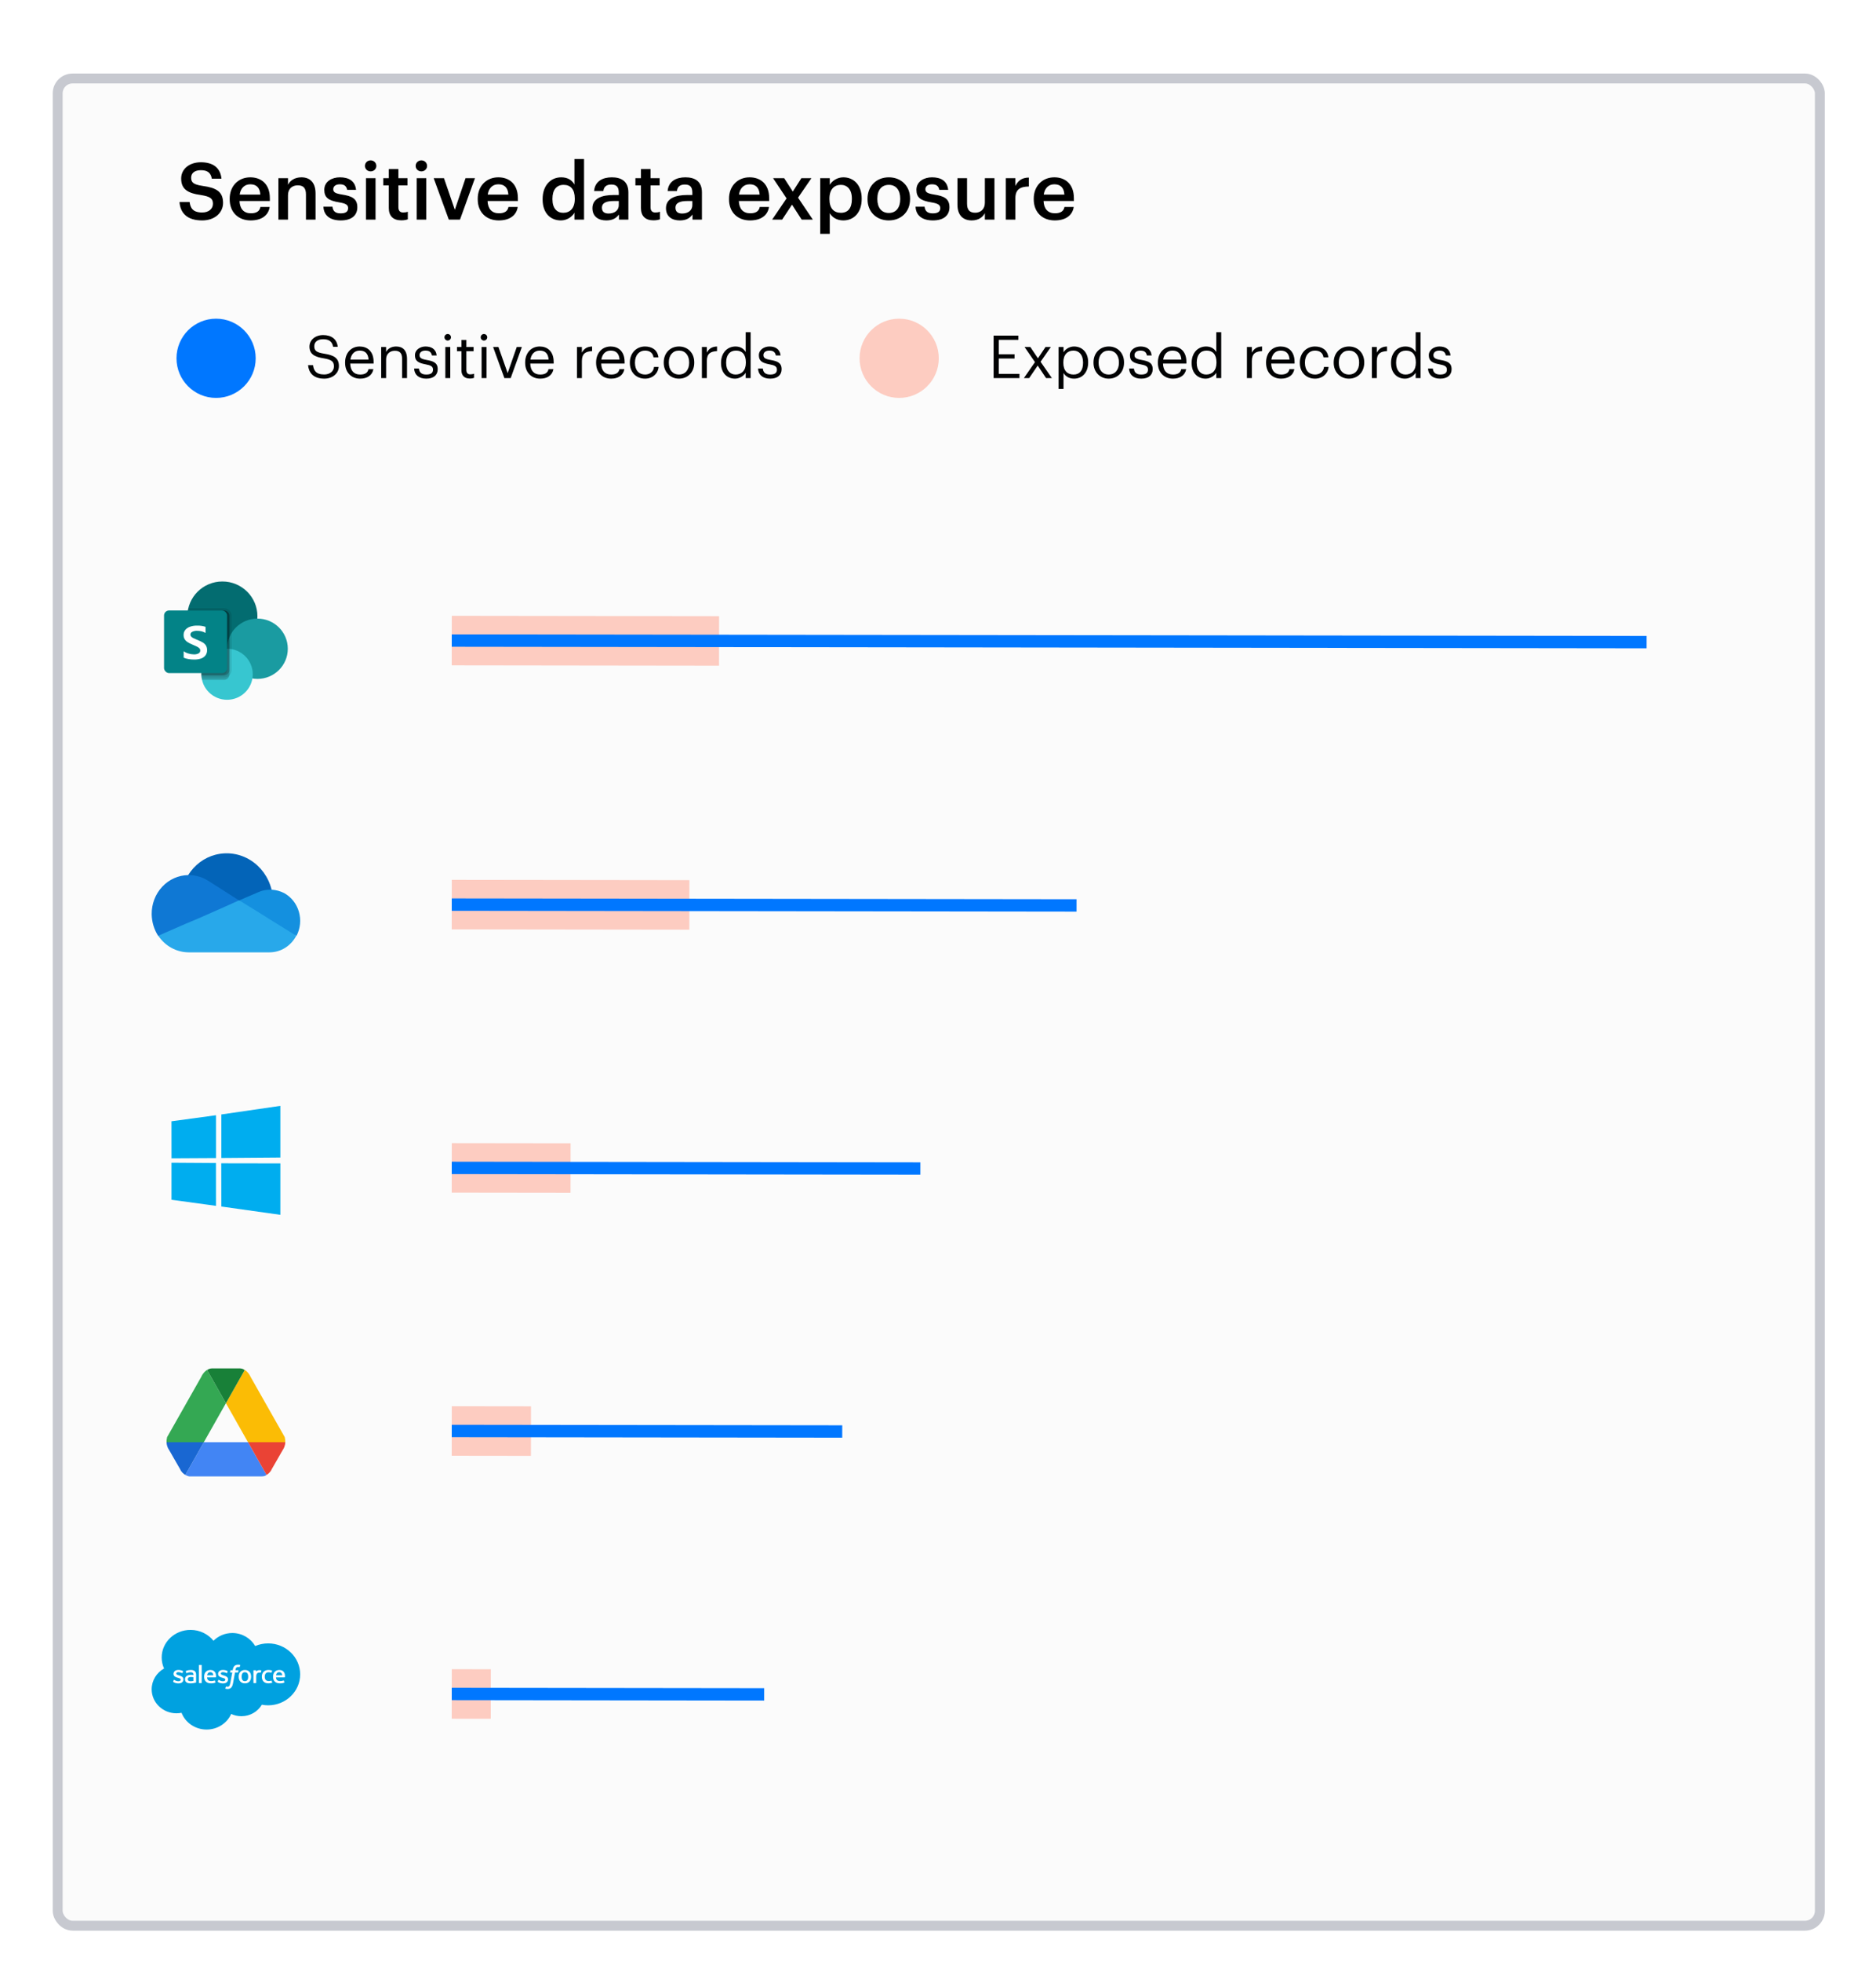<svg width="379" height="396" viewBox="0 0 379 396" fill="none" xmlns="http://www.w3.org/2000/svg">
<g filter="url(#filter0_dd_8480_7248)">
<rect x="10.656" y="6.85" width="358" height="375" rx="4" fill="#FBFBFB"/>
<rect x="11.656" y="7.85" width="356" height="373" rx="3" stroke="#C7C9D0" stroke-width="2"/>
</g>
<circle cx="43.656" cy="72.35" r="8" fill="#0077FF"/>
<path d="M65.508 76.458C63.216 76.458 62.388 75.198 62.232 73.734H63.24C63.372 74.754 63.78 75.618 65.508 75.618C66.612 75.618 67.464 74.97 67.464 73.998C67.464 73.026 67.02 72.618 65.388 72.354C63.588 72.078 62.52 71.514 62.52 69.99C62.52 68.67 63.66 67.662 65.28 67.662C66.996 67.662 68.064 68.502 68.232 70.026H67.296C67.092 68.946 66.468 68.502 65.28 68.502C64.104 68.502 63.492 69.09 63.492 69.894C63.492 70.734 63.804 71.166 65.556 71.43C67.464 71.73 68.472 72.306 68.472 73.926C68.472 75.366 67.212 76.458 65.508 76.458ZM72.756 76.458C70.98 76.458 69.72 75.21 69.72 73.278V73.182C69.72 71.286 70.932 69.966 72.66 69.966C74.112 69.966 75.48 70.842 75.48 73.086V73.41H70.752C70.8 74.838 71.484 75.63 72.768 75.63C73.74 75.63 74.304 75.27 74.436 74.538H75.432C75.216 75.798 74.172 76.458 72.756 76.458ZM70.788 72.606H74.46C74.364 71.31 73.692 70.794 72.66 70.794C71.64 70.794 70.956 71.49 70.788 72.606ZM77.008 76.35V70.074H78.004V71.07C78.292 70.482 78.988 69.966 80.02 69.966C81.316 69.966 82.228 70.674 82.228 72.498V76.35H81.232V72.426C81.232 71.322 80.764 70.83 79.756 70.83C78.832 70.83 78.004 71.418 78.004 72.546V76.35H77.008ZM86.124 76.458C84.624 76.458 83.724 75.702 83.664 74.418H84.636C84.708 75.162 85.104 75.63 86.112 75.63C87.06 75.63 87.48 75.306 87.48 74.634C87.48 73.974 86.988 73.758 86.016 73.578C84.384 73.278 83.832 72.822 83.832 71.73C83.832 70.566 84.972 69.966 85.956 69.966C87.084 69.966 88.056 70.422 88.224 71.778H87.264C87.12 71.094 86.736 70.794 85.944 70.794C85.224 70.794 84.756 71.154 84.756 71.694C84.756 72.258 85.068 72.486 86.22 72.69C87.516 72.93 88.428 73.218 88.428 74.55C88.428 75.69 87.648 76.458 86.124 76.458ZM90.45 68.766C90.09 68.766 89.79 68.466 89.79 68.106C89.79 67.746 90.09 67.446 90.45 67.446C90.809 67.446 91.109 67.746 91.109 68.106C91.109 68.466 90.809 68.766 90.45 68.766ZM89.969 76.35V70.074H90.966V76.35H89.969ZM94.912 76.434C93.772 76.434 93.22 75.762 93.22 74.778V70.914H92.32V70.074H93.22V68.646H94.216V70.074H95.68V70.914H94.216V74.682C94.216 75.294 94.492 75.594 94.996 75.594C95.308 75.594 95.548 75.546 95.764 75.462V76.302C95.56 76.374 95.32 76.434 94.912 76.434ZM97.774 68.766C97.414 68.766 97.114 68.466 97.114 68.106C97.114 67.746 97.414 67.446 97.774 67.446C98.134 67.446 98.434 67.746 98.434 68.106C98.434 68.466 98.134 68.766 97.774 68.766ZM97.294 76.35V70.074H98.29V76.35H97.294ZM101.9 76.35L99.62 70.074H100.7L102.56 75.342L104.396 70.074H105.428L103.172 76.35H101.9ZM109.131 76.458C107.355 76.458 106.095 75.21 106.095 73.278V73.182C106.095 71.286 107.307 69.966 109.035 69.966C110.487 69.966 111.855 70.842 111.855 73.086V73.41H107.127C107.175 74.838 107.859 75.63 109.143 75.63C110.115 75.63 110.679 75.27 110.811 74.538H111.807C111.591 75.798 110.547 76.458 109.131 76.458ZM107.163 72.606H110.835C110.739 71.31 110.067 70.794 109.035 70.794C108.015 70.794 107.331 71.49 107.163 72.606ZM116.559 76.35V70.074H117.555V71.202C117.951 70.494 118.491 70.002 119.619 69.966V70.902C118.359 70.962 117.555 71.358 117.555 72.906V76.35H116.559ZM123.463 76.458C121.687 76.458 120.427 75.21 120.427 73.278V73.182C120.427 71.286 121.639 69.966 123.367 69.966C124.819 69.966 126.187 70.842 126.187 73.086V73.41H121.459C121.507 74.838 122.191 75.63 123.475 75.63C124.447 75.63 125.011 75.27 125.143 74.538H126.139C125.923 75.798 124.879 76.458 123.463 76.458ZM121.495 72.606H125.167C125.071 71.31 124.399 70.794 123.367 70.794C122.347 70.794 121.663 71.49 121.495 72.606ZM130.319 76.458C128.567 76.458 127.247 75.222 127.247 73.278V73.182C127.247 71.262 128.615 69.966 130.295 69.966C131.603 69.966 132.827 70.566 133.019 72.162H132.035C131.879 71.166 131.159 70.794 130.295 70.794C129.155 70.794 128.279 71.706 128.279 73.182V73.278C128.279 74.814 129.119 75.63 130.331 75.63C131.219 75.63 132.023 75.114 132.131 74.094H133.055C132.923 75.45 131.831 76.458 130.319 76.458ZM137.163 76.458C135.375 76.458 134.091 75.102 134.091 73.266V73.17C134.091 71.286 135.399 69.966 137.175 69.966C138.951 69.966 140.259 71.274 140.259 73.158V73.254C140.259 75.15 138.951 76.458 137.163 76.458ZM137.175 75.63C138.435 75.63 139.227 74.682 139.227 73.266V73.182C139.227 71.73 138.423 70.794 137.175 70.794C135.915 70.794 135.123 71.73 135.123 73.17V73.266C135.123 74.694 135.903 75.63 137.175 75.63ZM141.801 76.35V70.074H142.797V71.202C143.193 70.494 143.733 70.002 144.861 69.966V70.902C143.601 70.962 142.797 71.358 142.797 72.906V76.35H141.801ZM148.609 75.63C149.773 75.63 150.685 74.862 150.685 73.254V73.158C150.685 71.55 149.917 70.794 148.693 70.794C147.445 70.794 146.701 71.67 146.701 73.194V73.29C146.701 74.874 147.553 75.63 148.609 75.63ZM148.501 76.458C146.857 76.458 145.669 75.294 145.669 73.338V73.242C145.669 71.322 146.869 69.966 148.597 69.966C149.641 69.966 150.289 70.47 150.649 71.082V67.074H151.645V76.35H150.649V75.27C150.289 75.882 149.413 76.458 148.501 76.458ZM155.604 76.458C154.104 76.458 153.204 75.702 153.144 74.418H154.116C154.188 75.162 154.584 75.63 155.592 75.63C156.54 75.63 156.96 75.306 156.96 74.634C156.96 73.974 156.468 73.758 155.496 73.578C153.864 73.278 153.312 72.822 153.312 71.73C153.312 70.566 154.452 69.966 155.436 69.966C156.564 69.966 157.536 70.422 157.704 71.778H156.744C156.6 71.094 156.216 70.794 155.424 70.794C154.704 70.794 154.236 71.154 154.236 71.694C154.236 72.258 154.548 72.486 155.7 72.69C156.996 72.93 157.908 73.218 157.908 74.55C157.908 75.69 157.128 76.458 155.604 76.458Z" fill="#010203"/>
<circle cx="181.656" cy="72.35" r="8" fill="#FF8469" fill-opacity="0.4"/>
<path d="M200.736 76.35V67.77H205.74V68.622H201.78V71.538H204.972V72.39H201.78V75.498H205.956V76.35H200.736ZM206.848 76.35L209.092 73.122L206.992 70.074H208.156L209.692 72.354L211.216 70.074H212.296L210.22 73.05L212.512 76.35H211.336L209.644 73.818L207.916 76.35H206.848ZM216.884 75.63C218.132 75.63 218.804 74.79 218.804 73.266V73.17C218.804 71.586 217.928 70.794 216.872 70.794C215.708 70.794 214.82 71.562 214.82 73.17V73.266C214.82 74.874 215.66 75.63 216.884 75.63ZM213.86 78.534V70.074H214.856V71.13C215.216 70.518 216.068 69.966 216.98 69.966C218.624 69.966 219.836 71.166 219.836 73.122V73.218C219.836 75.138 218.708 76.458 216.98 76.458C215.948 76.458 215.216 75.942 214.856 75.318V78.534H213.86ZM223.987 76.458C222.199 76.458 220.915 75.102 220.915 73.266V73.17C220.915 71.286 222.223 69.966 223.999 69.966C225.775 69.966 227.083 71.274 227.083 73.158V73.254C227.083 75.15 225.775 76.458 223.987 76.458ZM223.999 75.63C225.259 75.63 226.051 74.682 226.051 73.266V73.182C226.051 71.73 225.247 70.794 223.999 70.794C222.739 70.794 221.947 71.73 221.947 73.17V73.266C221.947 74.694 222.727 75.63 223.999 75.63ZM230.569 76.458C229.069 76.458 228.169 75.702 228.109 74.418H229.081C229.153 75.162 229.549 75.63 230.557 75.63C231.505 75.63 231.925 75.306 231.925 74.634C231.925 73.974 231.433 73.758 230.461 73.578C228.829 73.278 228.277 72.822 228.277 71.73C228.277 70.566 229.417 69.966 230.401 69.966C231.529 69.966 232.501 70.422 232.669 71.778H231.709C231.565 71.094 231.181 70.794 230.389 70.794C229.669 70.794 229.201 71.154 229.201 71.694C229.201 72.258 229.513 72.486 230.665 72.69C231.961 72.93 232.873 73.218 232.873 74.55C232.873 75.69 232.093 76.458 230.569 76.458ZM236.959 76.458C235.183 76.458 233.923 75.21 233.923 73.278V73.182C233.923 71.286 235.135 69.966 236.863 69.966C238.315 69.966 239.683 70.842 239.683 73.086V73.41H234.955C235.003 74.838 235.687 75.63 236.971 75.63C237.943 75.63 238.507 75.27 238.639 74.538H239.635C239.419 75.798 238.375 76.458 236.959 76.458ZM234.991 72.606H238.663C238.567 71.31 237.895 70.794 236.863 70.794C235.843 70.794 235.159 71.49 234.991 72.606ZM243.683 75.63C244.847 75.63 245.759 74.862 245.759 73.254V73.158C245.759 71.55 244.991 70.794 243.767 70.794C242.519 70.794 241.775 71.67 241.775 73.194V73.29C241.775 74.874 242.627 75.63 243.683 75.63ZM243.575 76.458C241.931 76.458 240.743 75.294 240.743 73.338V73.242C240.743 71.322 241.943 69.966 243.671 69.966C244.715 69.966 245.363 70.47 245.723 71.082V67.074H246.719V76.35H245.723V75.27C245.363 75.882 244.487 76.458 243.575 76.458ZM251.91 76.35V70.074H252.906V71.202C253.302 70.494 253.842 70.002 254.97 69.966V70.902C253.71 70.962 252.906 71.358 252.906 72.906V76.35H251.91ZM258.814 76.458C257.038 76.458 255.778 75.21 255.778 73.278V73.182C255.778 71.286 256.99 69.966 258.718 69.966C260.17 69.966 261.538 70.842 261.538 73.086V73.41H256.81C256.858 74.838 257.542 75.63 258.826 75.63C259.798 75.63 260.362 75.27 260.494 74.538H261.49C261.274 75.798 260.23 76.458 258.814 76.458ZM256.846 72.606H260.518C260.422 71.31 259.75 70.794 258.718 70.794C257.698 70.794 257.014 71.49 256.846 72.606ZM265.671 76.458C263.919 76.458 262.599 75.222 262.599 73.278V73.182C262.599 71.262 263.967 69.966 265.647 69.966C266.955 69.966 268.179 70.566 268.371 72.162H267.387C267.231 71.166 266.511 70.794 265.647 70.794C264.507 70.794 263.631 71.706 263.631 73.182V73.278C263.631 74.814 264.471 75.63 265.683 75.63C266.571 75.63 267.375 75.114 267.483 74.094H268.407C268.275 75.45 267.183 76.458 265.671 76.458ZM272.514 76.458C270.726 76.458 269.442 75.102 269.442 73.266V73.17C269.442 71.286 270.75 69.966 272.526 69.966C274.302 69.966 275.61 71.274 275.61 73.158V73.254C275.61 75.15 274.302 76.458 272.514 76.458ZM272.526 75.63C273.786 75.63 274.578 74.682 274.578 73.266V73.182C274.578 71.73 273.774 70.794 272.526 70.794C271.266 70.794 270.474 71.73 270.474 73.17V73.266C270.474 74.694 271.254 75.63 272.526 75.63ZM277.153 76.35V70.074H278.149V71.202C278.545 70.494 279.085 70.002 280.213 69.966V70.902C278.953 70.962 278.149 71.358 278.149 72.906V76.35H277.153ZM283.96 75.63C285.124 75.63 286.036 74.862 286.036 73.254V73.158C286.036 71.55 285.268 70.794 284.044 70.794C282.796 70.794 282.052 71.67 282.052 73.194V73.29C282.052 74.874 282.904 75.63 283.96 75.63ZM283.852 76.458C282.208 76.458 281.02 75.294 281.02 73.338V73.242C281.02 71.322 282.22 69.966 283.948 69.966C284.992 69.966 285.64 70.47 286 71.082V67.074H286.996V76.35H286V75.27C285.64 75.882 284.764 76.458 283.852 76.458ZM290.956 76.458C289.456 76.458 288.556 75.702 288.496 74.418H289.468C289.54 75.162 289.936 75.63 290.944 75.63C291.892 75.63 292.312 75.306 292.312 74.634C292.312 73.974 291.82 73.758 290.848 73.578C289.216 73.278 288.664 72.822 288.664 71.73C288.664 70.566 289.804 69.966 290.788 69.966C291.916 69.966 292.888 70.422 293.056 71.778H292.096C291.952 71.094 291.568 70.794 290.776 70.794C290.056 70.794 289.588 71.154 289.588 71.694C289.588 72.258 289.9 72.486 291.052 72.69C292.348 72.93 293.26 73.218 293.26 74.55C293.26 75.69 292.48 76.458 290.956 76.458Z" fill="#010203"/>
<ellipse cx="44.931" cy="124.442" rx="7.075" ry="7.026" fill="#036C70"/>
<ellipse cx="52.011" cy="130.999" rx="6.132" ry="6.089" fill="#1A9BA1"/>
<ellipse cx="45.876" cy="136.152" rx="5.188" ry="5.152" fill="#37C6D0"/>
<path opacity="0.2" d="M46.329 124.324V136.221C46.33 136.281 46.324 136.342 46.311 136.401C46.225 136.906 45.785 137.275 45.269 137.273H40.807C40.776 137.124 40.748 136.975 40.73 136.821C40.707 136.672 40.694 136.521 40.689 136.37C40.685 136.297 40.685 136.225 40.685 136.153C40.685 134.069 41.948 132.191 43.887 131.392C40.421 130.877 37.856 127.921 37.855 124.441C37.854 124.049 37.888 123.658 37.956 123.271H45.269C45.55 123.271 45.82 123.382 46.019 123.579C46.218 123.777 46.33 124.045 46.329 124.324Z" fill="#010203"/>
<path opacity="0.1" d="M46.784 124.322V135.316C46.776 136.143 46.102 136.812 45.269 136.82H40.73C40.707 136.67 40.694 136.519 40.689 136.368C40.685 136.296 40.685 136.224 40.685 136.151C40.685 134.068 41.948 132.189 43.887 131.391C40.421 130.876 37.856 127.92 37.855 124.44C37.854 124.048 37.888 123.656 37.956 123.27C37.978 123.116 38.01 122.967 38.047 122.818H45.269C46.105 122.821 46.781 123.493 46.784 124.322Z" fill="#010203"/>
<path opacity="0.2" d="M46.329 124.324V135.317C46.33 135.597 46.218 135.864 46.019 136.062C45.82 136.259 45.55 136.37 45.269 136.37H40.689C40.685 136.297 40.685 136.225 40.685 136.153C40.685 134.069 41.948 132.191 43.887 131.392C40.421 130.877 37.856 127.921 37.855 124.441C37.854 124.049 37.888 123.658 37.956 123.271H45.269C45.55 123.271 45.82 123.382 46.019 123.579C46.218 123.777 46.33 124.045 46.329 124.324Z" fill="#010203"/>
<path opacity="0.1" d="M45.874 124.324V135.317C45.875 135.597 45.763 135.864 45.564 136.062C45.365 136.259 45.096 136.37 44.814 136.37H40.689C40.685 136.297 40.685 136.225 40.685 136.153C40.685 134.069 41.948 132.191 43.887 131.392C40.421 130.877 37.856 127.921 37.855 124.441C37.854 124.049 37.888 123.658 37.956 123.271H44.814C45.096 123.271 45.365 123.382 45.564 123.579C45.763 123.777 45.875 124.045 45.874 124.324Z" fill="#010203"/>
<rect x="33.141" y="123.271" width="12.735" height="12.646" rx="1.014" fill="#038387"/>
<path d="M37.856 129.634C37.623 129.481 37.429 129.278 37.288 129.039C37.151 128.789 37.083 128.508 37.091 128.223C37.079 127.839 37.209 127.463 37.458 127.168C37.719 126.872 38.057 126.654 38.435 126.536C38.866 126.395 39.317 126.325 39.77 126.33C40.366 126.308 40.961 126.391 41.528 126.574V127.807C41.282 127.659 41.013 127.55 40.732 127.484C40.428 127.41 40.116 127.373 39.802 127.373C39.472 127.362 39.144 127.431 38.847 127.574C38.617 127.673 38.468 127.897 38.467 128.145C38.466 128.295 38.523 128.44 38.628 128.549C38.752 128.677 38.899 128.781 39.06 128.856C39.242 128.946 39.512 129.064 39.872 129.212C39.912 129.225 39.951 129.24 39.988 129.258C40.343 129.396 40.686 129.564 41.012 129.759C41.259 129.911 41.466 130.118 41.617 130.365C41.772 130.643 41.847 130.959 41.835 131.277C41.852 131.672 41.731 132.06 41.491 132.376C41.252 132.666 40.931 132.88 40.57 132.99C40.146 133.122 39.703 133.186 39.258 133.18C38.86 133.182 38.462 133.149 38.07 133.083C37.738 133.03 37.414 132.937 37.105 132.805V131.503C37.401 131.712 37.731 131.869 38.081 131.965C38.429 132.073 38.791 132.13 39.156 132.136C39.494 132.157 39.831 132.086 40.13 131.93C40.338 131.811 40.464 131.589 40.458 131.351C40.459 131.184 40.393 131.024 40.274 130.907C40.126 130.763 39.955 130.644 39.768 130.556C39.552 130.448 39.233 130.307 38.812 130.131C38.477 129.997 38.157 129.831 37.856 129.634H37.856Z" fill="white"/>
<path d="M48.326 183.347C48.326 183.347 54.755 179.592 54.866 179.649C54.252 177.147 52.711 175 50.581 173.679C48.452 172.357 45.907 171.97 43.503 172.6C41.242 173.195 39.281 174.661 38.016 176.702C38.071 176.702 48.326 183.347 48.326 183.347Z" fill="#0364B8"/>
<path d="M42.064 177.859C40.879 177.103 39.517 176.703 38.128 176.703H38.017C36.033 176.735 34.142 177.587 32.76 179.071C31.378 180.555 30.617 182.551 30.645 184.619C30.669 186.187 31.132 187.713 31.976 189.011L42.286 187.913L48.327 181.846L42.064 177.859Z" fill="#0F78D4"/>
<path d="M54.923 179.651H54.535C53.715 179.644 52.902 179.822 52.152 180.171L48.383 181.788L52.485 186.527L59.912 188.953C60.294 188.218 60.532 187.411 60.613 186.58C60.694 185.748 60.616 184.908 60.384 184.107C60.152 183.307 59.771 182.563 59.262 181.917C58.753 181.271 58.126 180.736 57.418 180.344C56.638 179.946 55.79 179.71 54.923 179.651Z" fill="#1490DF"/>
<path d="M54.533 185.66L52.981 184.678L49.433 182.482L48.325 181.789L45.498 183.06L40.01 185.487L37.516 186.527L31.973 188.954C32.666 189.985 33.587 190.828 34.657 191.411C35.728 191.995 36.917 192.301 38.125 192.305H54.477C55.579 192.299 56.659 191.985 57.605 191.395C58.55 190.806 59.327 189.963 59.854 188.954L54.533 185.66Z" fill="#28A8EA"/>
<path fill-rule="evenodd" clip-rule="evenodd" d="M44.717 225.039L56.639 223.305V233.735L44.717 233.829V225.039V225.039ZM43.632 225.197L34.641 226.418V226.418L34.649 233.894L43.636 233.843L43.632 225.197ZM43.632 243.495L43.625 234.842H43.625L34.644 234.784L34.645 242.264L43.632 243.495ZM56.638 245.305L56.641 234.922L44.699 234.902L44.716 243.627L56.638 245.305Z" fill="#00ADEF"/>
<path d="M45.642 283.342L41.867 276.68C41.992 276.552 42.136 276.468 42.28 276.412C41.167 276.779 40.656 278.029 40.656 278.029L33.759 290.197C33.662 290.579 33.635 290.923 33.647 291.227H41.175L45.642 283.342Z" fill="#34A853"/>
<path d="M45.641 283.342L50.107 291.227H57.635C57.647 290.923 57.62 290.579 57.523 290.197L50.626 278.029C50.626 278.029 50.114 276.779 49.002 276.412C49.145 276.468 49.291 276.552 49.416 276.68L45.641 283.342Z" fill="#FBBC05"/>
<path d="M45.642 283.344L49.418 276.681C49.293 276.553 49.147 276.47 49.004 276.413C48.84 276.36 48.663 276.324 48.472 276.314H48.272H43.013H42.813C42.623 276.323 42.445 276.358 42.281 276.413C42.138 276.47 41.992 276.553 41.867 276.681L45.642 283.344Z" fill="#188038"/>
<path d="M41.177 291.227L37.445 297.814C37.445 297.814 37.321 297.753 37.152 297.629C37.682 298.036 38.197 298.123 38.197 298.123H52.855C53.664 298.123 53.832 297.814 53.832 297.814C53.835 297.812 53.836 297.811 53.839 297.81L50.109 291.227H41.177Z" fill="#4285F4"/>
<path d="M41.176 291.227H33.648C33.686 292.121 34.074 292.644 34.074 292.644L34.357 293.135C34.378 293.164 34.39 293.181 34.39 293.181L35.006 294.262L36.389 296.669C36.429 296.767 36.476 296.856 36.526 296.941C36.545 296.97 36.562 297.001 36.583 297.029C36.588 297.037 36.593 297.045 36.599 297.054C36.77 297.295 36.962 297.482 37.153 297.629C37.321 297.755 37.445 297.814 37.445 297.814L41.176 291.227Z" fill="#1967D2"/>
<path d="M50.109 291.227H57.637C57.599 292.121 57.211 292.644 57.211 292.644L56.928 293.135C56.908 293.164 56.896 293.181 56.896 293.181L56.28 294.262L54.897 296.669C54.856 296.767 54.809 296.856 54.76 296.941C54.741 296.97 54.723 297.001 54.703 297.029C54.697 297.037 54.692 297.045 54.687 297.054C54.516 297.295 54.324 297.482 54.133 297.629C53.964 297.755 53.84 297.814 53.84 297.814L50.109 291.227Z" fill="#EA4335"/>
<path d="M43.125 331.316C44.092 330.35 45.439 329.75 46.929 329.75C48.91 329.75 50.637 330.809 51.557 332.379C52.357 332.037 53.242 331.847 54.173 331.847C57.745 331.847 60.641 334.646 60.641 338.098C60.641 341.551 57.745 344.35 54.173 344.35C53.745 344.35 53.319 344.309 52.899 344.228C52.089 345.613 50.545 346.549 48.773 346.549C48.031 346.549 47.329 346.385 46.704 346.093C45.883 347.944 43.969 349.242 41.739 349.242C39.416 349.242 37.437 347.834 36.677 345.859C36.345 345.926 36.001 345.962 35.648 345.962C32.883 345.962 30.641 343.791 30.641 341.114C30.641 339.319 31.648 337.752 33.145 336.914C32.836 336.235 32.665 335.485 32.665 334.697C32.665 331.617 35.274 329.121 38.492 329.121C40.381 329.121 42.06 329.982 43.125 331.316Z" fill="#00A1E0"/>
<path d="M34.983 339.555C34.965 339.603 34.99 339.612 34.996 339.621C35.053 339.66 35.11 339.688 35.167 339.72C35.474 339.875 35.762 339.921 36.065 339.921C36.68 339.921 37.062 339.607 37.062 339.102V339.092C37.062 338.625 36.631 338.456 36.226 338.333L36.173 338.317C35.868 338.222 35.605 338.14 35.605 337.948V337.938C35.605 337.773 35.759 337.652 35.998 337.652C36.262 337.652 36.577 337.736 36.779 337.843C36.779 337.843 36.839 337.88 36.861 337.825C36.873 337.795 36.975 337.531 36.986 337.502C36.998 337.471 36.977 337.448 36.956 337.436C36.725 337.301 36.405 337.209 36.074 337.209L36.013 337.209C35.45 337.209 35.056 337.535 35.056 338.003V338.012C35.056 338.505 35.49 338.665 35.897 338.776L35.962 338.795C36.258 338.883 36.513 338.958 36.513 339.157V339.167C36.513 339.35 36.347 339.486 36.08 339.486C35.976 339.486 35.645 339.484 35.287 339.267C35.244 339.243 35.219 339.225 35.186 339.206C35.168 339.195 35.124 339.177 35.105 339.233L34.983 339.555ZM43.992 339.555C43.974 339.603 43.999 339.612 44.005 339.621C44.062 339.66 44.119 339.688 44.176 339.72C44.482 339.875 44.771 339.921 45.074 339.921C45.689 339.921 46.071 339.607 46.071 339.102V339.092C46.071 338.625 45.64 338.456 45.235 338.333L45.182 338.317C44.877 338.222 44.614 338.14 44.614 337.948V337.938C44.614 337.773 44.768 337.652 45.006 337.652C45.271 337.652 45.586 337.736 45.788 337.843C45.788 337.843 45.848 337.88 45.87 337.825C45.882 337.795 45.984 337.531 45.995 337.502C46.006 337.471 45.986 337.448 45.965 337.436C45.734 337.301 45.414 337.209 45.083 337.209L45.022 337.209C44.459 337.209 44.065 337.535 44.065 338.003V338.012C44.065 338.505 44.499 338.665 44.906 338.776L44.971 338.795C45.267 338.883 45.523 338.958 45.523 339.157V339.167C45.523 339.35 45.356 339.486 45.089 339.486C44.985 339.486 44.654 339.484 44.296 339.267C44.253 339.243 44.227 339.226 44.195 339.206C44.184 339.199 44.132 339.18 44.114 339.233L43.992 339.555ZM50.142 338.566C50.142 338.852 50.087 339.077 49.977 339.236C49.869 339.393 49.706 339.469 49.477 339.469C49.249 339.469 49.086 339.393 48.98 339.236C48.872 339.077 48.817 338.852 48.817 338.566C48.817 338.281 48.872 338.057 48.98 337.9C49.086 337.744 49.249 337.668 49.477 337.668C49.706 337.668 49.869 337.744 49.978 337.9C50.087 338.057 50.142 338.281 50.142 338.566ZM50.656 338.037C50.606 337.874 50.527 337.73 50.422 337.61C50.318 337.489 50.185 337.393 50.028 337.322C49.871 337.252 49.686 337.217 49.477 337.217C49.269 337.217 49.084 337.252 48.927 337.322C48.769 337.393 48.637 337.489 48.532 337.61C48.428 337.73 48.349 337.874 48.298 338.037C48.248 338.2 48.223 338.378 48.223 338.566C48.223 338.755 48.248 338.933 48.298 339.095C48.349 339.258 48.427 339.403 48.532 339.523C48.637 339.643 48.77 339.74 48.927 339.808C49.084 339.876 49.269 339.911 49.478 339.911C49.686 339.911 49.871 339.876 50.028 339.808C50.185 339.74 50.318 339.643 50.422 339.523C50.527 339.403 50.606 339.259 50.656 339.095C50.707 338.933 50.732 338.755 50.732 338.566C50.732 338.378 50.707 338.2 50.656 338.037ZM54.874 339.393C54.857 339.345 54.809 339.363 54.809 339.363C54.734 339.391 54.655 339.416 54.57 339.429C54.484 339.441 54.39 339.448 54.288 339.448C54.04 339.448 53.842 339.377 53.701 339.237C53.559 339.097 53.48 338.871 53.48 338.564C53.481 338.285 53.551 338.076 53.677 337.916C53.803 337.757 53.993 337.676 54.248 337.676C54.459 337.676 54.621 337.699 54.79 337.75C54.79 337.75 54.831 337.767 54.85 337.716C54.895 337.597 54.928 337.511 54.976 337.38C54.99 337.342 54.956 337.326 54.944 337.322C54.878 337.297 54.721 337.256 54.602 337.239C54.491 337.223 54.361 337.214 54.216 337.214C54 337.214 53.808 337.249 53.644 337.32C53.48 337.39 53.34 337.486 53.23 337.607C53.12 337.727 53.036 337.871 52.98 338.034C52.924 338.197 52.896 338.376 52.896 338.564C52.896 338.973 53.011 339.303 53.238 339.544C53.465 339.787 53.807 339.91 54.252 339.91C54.515 339.91 54.785 339.859 54.98 339.785C54.98 339.785 55.017 339.768 55.001 339.727L54.874 339.393ZM55.773 338.293C55.797 338.135 55.843 338.003 55.914 337.9C56.02 337.744 56.183 337.658 56.411 337.658C56.639 337.658 56.79 337.744 56.898 337.9C56.97 338.003 57.001 338.14 57.013 338.293H55.773ZM57.503 337.944C57.459 337.787 57.351 337.628 57.28 337.555C57.168 337.439 57.059 337.359 56.95 337.313C56.808 337.255 56.638 337.217 56.452 337.217C56.235 337.217 56.038 337.252 55.878 337.324C55.718 337.396 55.583 337.494 55.477 337.617C55.372 337.739 55.292 337.884 55.242 338.049C55.191 338.213 55.166 338.392 55.166 338.581C55.166 338.773 55.192 338.952 55.245 339.113C55.297 339.275 55.382 339.418 55.497 339.536C55.611 339.655 55.758 339.749 55.934 339.814C56.109 339.879 56.321 339.912 56.565 339.912C57.067 339.91 57.332 339.803 57.441 339.745C57.46 339.735 57.478 339.717 57.455 339.665L57.342 339.36C57.325 339.315 57.276 339.331 57.276 339.331C57.152 339.376 56.975 339.455 56.562 339.454C56.293 339.454 56.093 339.378 55.968 339.259C55.839 339.137 55.776 338.957 55.765 338.704L57.504 338.706C57.504 338.706 57.55 338.705 57.554 338.662C57.556 338.644 57.614 338.32 57.503 337.944ZM41.847 338.293C41.872 338.135 41.917 338.003 41.988 337.9C42.094 337.744 42.257 337.658 42.485 337.658C42.713 337.658 42.864 337.744 42.972 337.9C43.044 338.003 43.075 338.14 43.087 338.293H41.847ZM43.576 337.944C43.533 337.787 43.425 337.628 43.354 337.555C43.242 337.439 43.133 337.359 43.024 337.313C42.882 337.255 42.712 337.217 42.526 337.217C42.309 337.217 42.112 337.252 41.952 337.324C41.792 337.396 41.657 337.494 41.551 337.617C41.446 337.739 41.366 337.884 41.316 338.049C41.266 338.213 41.239 338.392 41.239 338.581C41.239 338.773 41.266 338.952 41.319 339.113C41.372 339.275 41.456 339.418 41.571 339.536C41.685 339.655 41.832 339.749 42.008 339.814C42.183 339.879 42.395 339.912 42.639 339.912C43.141 339.91 43.406 339.803 43.515 339.745C43.534 339.735 43.552 339.717 43.529 339.665L43.416 339.36C43.398 339.315 43.35 339.331 43.35 339.331C43.226 339.376 43.049 339.455 42.636 339.454C42.367 339.454 42.167 339.378 42.042 339.259C41.913 339.137 41.85 338.957 41.839 338.704L43.578 338.706C43.578 338.706 43.624 338.705 43.628 338.662C43.63 338.644 43.688 338.32 43.576 337.944ZM38.089 339.384C38.021 339.332 38.011 339.319 37.988 339.285C37.954 339.234 37.937 339.161 37.937 339.069C37.937 338.922 37.987 338.817 38.092 338.746C38.09 338.746 38.241 338.621 38.596 338.626C38.845 338.629 39.068 338.664 39.068 338.664V339.422H39.068C39.068 339.422 38.847 339.467 38.598 339.481C38.245 339.502 38.087 339.384 38.089 339.384ZM38.781 338.213C38.71 338.208 38.618 338.205 38.509 338.205C38.36 338.205 38.216 338.223 38.081 338.258C37.945 338.293 37.823 338.348 37.718 338.42C37.613 338.491 37.526 338.585 37.465 338.694C37.404 338.804 37.373 338.934 37.373 339.078C37.373 339.226 37.399 339.354 37.452 339.459C37.505 339.564 37.582 339.652 37.679 339.719C37.776 339.787 37.895 339.836 38.033 339.866C38.17 339.896 38.325 339.911 38.494 339.911C38.672 339.911 38.85 339.898 39.022 339.869C39.192 339.841 39.402 339.801 39.46 339.788C39.501 339.779 39.541 339.769 39.582 339.758C39.625 339.748 39.621 339.704 39.621 339.704L39.621 338.18C39.621 337.846 39.528 337.598 39.344 337.445C39.162 337.291 38.893 337.214 38.545 337.214C38.415 337.214 38.205 337.231 38.08 337.255C38.08 337.255 37.7 337.326 37.543 337.443C37.543 337.443 37.509 337.463 37.528 337.509L37.651 337.826C37.666 337.867 37.708 337.853 37.708 337.853C37.708 337.853 37.721 337.848 37.736 337.84C38.071 337.665 38.494 337.671 38.494 337.671C38.682 337.671 38.827 337.707 38.924 337.778C39.019 337.848 39.067 337.953 39.067 338.175V338.246C38.918 338.225 38.781 338.213 38.781 338.213ZM52.805 337.355C52.819 337.317 52.791 337.299 52.779 337.295C52.75 337.284 52.602 337.254 52.488 337.247C52.27 337.234 52.148 337.27 52.039 337.316C51.932 337.363 51.812 337.438 51.745 337.524V337.321C51.745 337.293 51.725 337.27 51.696 337.27H51.25C51.221 337.27 51.2 337.293 51.2 337.321V339.806C51.2 339.834 51.224 339.857 51.253 339.857H51.71C51.724 339.857 51.737 339.852 51.747 339.842C51.757 339.833 51.762 339.82 51.762 339.806V338.565C51.762 338.398 51.781 338.232 51.82 338.127C51.858 338.024 51.909 337.942 51.972 337.882C52.036 337.823 52.108 337.782 52.187 337.758C52.268 337.735 52.357 337.727 52.42 337.727C52.511 337.727 52.611 337.749 52.611 337.749C52.645 337.753 52.663 337.733 52.675 337.704C52.705 337.628 52.789 337.4 52.805 337.355Z" fill="white"/>
<path d="M48.516 336.201C48.461 336.185 48.41 336.174 48.345 336.162C48.278 336.15 48.198 336.145 48.108 336.145C47.794 336.145 47.546 336.23 47.372 336.398C47.199 336.565 47.081 336.819 47.022 337.154L47.001 337.266H46.606C46.606 337.266 46.558 337.265 46.548 337.314L46.483 337.661C46.479 337.694 46.494 337.715 46.54 337.715H46.924L46.534 339.8C46.504 339.968 46.469 340.106 46.43 340.211C46.392 340.314 46.355 340.391 46.309 340.448C46.264 340.502 46.222 340.542 46.15 340.565C46.09 340.585 46.021 340.594 45.945 340.594C45.903 340.594 45.847 340.587 45.806 340.579C45.765 340.571 45.743 340.563 45.712 340.55C45.712 340.55 45.667 340.534 45.649 340.577C45.635 340.612 45.532 340.882 45.52 340.915C45.508 340.948 45.525 340.974 45.547 340.982C45.598 340.999 45.636 341.011 45.706 341.027C45.802 341.048 45.884 341.049 45.96 341.049C46.12 341.049 46.266 341.028 46.387 340.986C46.509 340.944 46.615 340.871 46.709 340.771C46.81 340.664 46.873 340.552 46.934 340.398C46.995 340.247 47.046 340.058 47.087 339.839L47.479 337.715H48.052C48.052 337.715 48.1 337.717 48.11 337.666L48.175 337.32C48.179 337.287 48.165 337.266 48.118 337.266H47.562C47.565 337.254 47.59 337.067 47.654 336.89C47.681 336.815 47.733 336.754 47.776 336.713C47.819 336.672 47.868 336.643 47.922 336.626C47.977 336.609 48.039 336.6 48.108 336.6C48.16 336.6 48.212 336.606 48.251 336.614C48.305 336.625 48.326 336.631 48.34 336.635C48.397 336.651 48.404 336.635 48.416 336.609L48.548 336.259C48.562 336.222 48.528 336.206 48.516 336.201ZM40.748 339.805C40.748 339.832 40.727 339.855 40.698 339.855H40.237C40.208 339.855 40.188 339.832 40.188 339.805V336.249C40.188 336.221 40.208 336.198 40.237 336.198H40.698C40.727 336.198 40.748 336.221 40.748 336.249V339.805Z" fill="white"/>
<path d="M91.266 129.35L145.266 129.42" stroke="#FF8469" stroke-opacity="0.4" stroke-width="10"/>
<path d="M91.266 129.35L332.656 129.665" stroke="#0077FF" stroke-width="2.5"/>
<path d="M91.266 182.666L139.266 182.729" stroke="#FF8469" stroke-opacity="0.4" stroke-width="10"/>
<path d="M91.266 182.666L217.489 182.831" stroke="#0077FF" stroke-width="2.5"/>
<path d="M91.266 235.83L115.266 235.861" stroke="#FF8469" stroke-opacity="0.4" stroke-width="10"/>
<path d="M91.266 235.83L185.933 235.954" stroke="#0077FF" stroke-width="2.5"/>
<path d="M91.266 288.953L107.266 288.974" stroke="#FF8469" stroke-opacity="0.4" stroke-width="10"/>
<path d="M91.266 288.953L170.155 289.056" stroke="#0077FF" stroke-width="2.5"/>
<path d="M91.266 342.057L99.155 342.067" stroke="#FF8469" stroke-opacity="0.4" stroke-width="10"/>
<path d="M91.266 342.057L154.377 342.139" stroke="#0077FF" stroke-width="2.5"/>
<path d="M40.856 44.51C37.736 44.51 36.424 42.958 36.264 40.798H38.312C38.456 41.95 38.92 42.91 40.856 42.91C42.12 42.91 43.016 42.206 43.016 41.15C43.016 40.094 42.488 39.694 40.632 39.39C37.896 39.022 36.6 38.19 36.6 36.046C36.6 34.174 38.2 32.766 40.584 32.766C43.048 32.766 44.52 33.886 44.744 36.078H42.792C42.584 34.878 41.896 34.366 40.584 34.366C39.288 34.366 38.616 34.99 38.616 35.87C38.616 36.798 39 37.262 40.984 37.55C43.672 37.918 45.064 38.686 45.064 40.974C45.064 42.958 43.384 44.51 40.856 44.51ZM50.645 44.51C48.181 44.51 46.404 42.894 46.404 40.254V40.126C46.404 37.534 48.181 35.806 50.565 35.806C52.645 35.806 54.517 37.038 54.517 40.03V40.59H48.389C48.453 42.174 49.252 43.07 50.693 43.07C51.861 43.07 52.468 42.606 52.612 41.79H54.484C54.212 43.55 52.788 44.51 50.645 44.51ZM48.42 39.294H52.596C52.501 37.854 51.764 37.214 50.565 37.214C49.397 37.214 48.612 37.998 48.42 39.294ZM56.246 44.35V35.982H58.182V37.31C58.582 36.494 59.51 35.806 60.886 35.806C62.566 35.806 63.75 36.782 63.75 39.086V44.35H61.814V39.262C61.814 37.998 61.302 37.422 60.15 37.422C59.062 37.422 58.182 38.094 58.182 39.422V44.35H56.246ZM68.844 44.51C66.684 44.51 65.42 43.518 65.34 41.742H67.164C67.26 42.59 67.692 43.086 68.828 43.086C69.868 43.086 70.332 42.718 70.332 42.014C70.332 41.326 69.772 41.07 68.54 40.862C66.332 40.51 65.516 39.886 65.516 38.318C65.516 36.638 67.084 35.806 68.652 35.806C70.364 35.806 71.724 36.446 71.932 38.334H70.14C69.98 37.566 69.548 37.214 68.652 37.214C67.82 37.214 67.324 37.614 67.324 38.206C67.324 38.814 67.724 39.054 69.052 39.278C71.02 39.582 72.188 40.062 72.188 41.838C72.188 43.534 70.988 44.51 68.844 44.51ZM74.878 34.606C74.238 34.606 73.726 34.126 73.726 33.502C73.726 32.862 74.238 32.382 74.878 32.382C75.518 32.382 76.03 32.862 76.03 33.502C76.03 34.126 75.518 34.606 74.878 34.606ZM73.934 44.35V35.982H75.87V44.35H73.934ZM81.078 44.494C79.414 44.494 78.55 43.598 78.55 42.014V37.438H77.43V35.982H78.55V34.142H80.486V35.982H82.326V37.438H80.486V41.838C80.486 42.574 80.838 42.91 81.446 42.91C81.83 42.91 82.118 42.862 82.39 42.75V44.286C82.086 44.398 81.67 44.494 81.078 44.494ZM85.128 34.606C84.488 34.606 83.976 34.126 83.976 33.502C83.976 32.862 84.488 32.382 85.128 32.382C85.768 32.382 86.28 32.862 86.28 33.502C86.28 34.126 85.768 34.606 85.128 34.606ZM84.184 44.35V35.982H86.12V44.35H84.184ZM90.672 44.35L87.616 35.982H89.696L91.888 42.366L94.048 35.982H95.952L92.928 44.35H90.672ZM100.754 44.51C98.29 44.51 96.514 42.894 96.514 40.254V40.126C96.514 37.534 98.29 35.806 100.674 35.806C102.754 35.806 104.626 37.038 104.626 40.03V40.59H98.498C98.562 42.174 99.362 43.07 100.802 43.07C101.97 43.07 102.578 42.606 102.722 41.79H104.594C104.322 43.55 102.898 44.51 100.754 44.51ZM98.53 39.294H102.706C102.61 37.854 101.874 37.214 100.674 37.214C99.506 37.214 98.722 37.998 98.53 39.294ZM113.784 42.974C115.128 42.974 116.12 42.078 116.12 40.206V40.078C116.12 38.238 115.272 37.326 113.864 37.326C112.44 37.326 111.608 38.318 111.608 40.126V40.254C111.608 42.094 112.536 42.974 113.784 42.974ZM113.304 44.51C111.208 44.51 109.624 43.022 109.624 40.302V40.174C109.624 37.502 111.208 35.806 113.384 35.806C114.744 35.806 115.592 36.43 116.056 37.262V32.11H117.992V44.35H116.056V42.942C115.608 43.774 114.536 44.51 113.304 44.51ZM122.949 43.118C124.133 43.118 125.013 42.494 125.013 41.422V40.59H124.021C122.549 40.59 121.605 40.926 121.605 41.95C121.605 42.654 121.989 43.118 122.949 43.118ZM122.485 44.51C120.949 44.51 119.685 43.774 119.685 42.03C119.685 40.078 121.573 39.374 123.973 39.374H125.013V38.942C125.013 37.822 124.629 37.262 123.493 37.262C122.485 37.262 121.989 37.742 121.893 38.574H120.021C120.181 36.622 121.733 35.806 123.605 35.806C125.477 35.806 126.949 36.574 126.949 38.862V44.35H125.045V43.326C124.501 44.046 123.765 44.51 122.485 44.51ZM132.016 44.494C130.352 44.494 129.488 43.598 129.488 42.014V37.438H128.368V35.982H129.488V34.142H131.424V35.982H133.264V37.438H131.424V41.838C131.424 42.574 131.776 42.91 132.384 42.91C132.768 42.91 133.056 42.862 133.328 42.75V44.286C133.024 44.398 132.608 44.494 132.016 44.494ZM137.808 43.118C138.992 43.118 139.872 42.494 139.872 41.422V40.59H138.88C137.408 40.59 136.464 40.926 136.464 41.95C136.464 42.654 136.848 43.118 137.808 43.118ZM137.344 44.51C135.808 44.51 134.544 43.774 134.544 42.03C134.544 40.078 136.432 39.374 138.832 39.374H139.872V38.942C139.872 37.822 139.488 37.262 138.352 37.262C137.344 37.262 136.848 37.742 136.752 38.574H134.88C135.04 36.622 136.592 35.806 138.464 35.806C140.336 35.806 141.808 36.574 141.808 38.862V44.35H139.904V43.326C139.36 44.046 138.624 44.51 137.344 44.51ZM151.52 44.51C149.056 44.51 147.28 42.894 147.28 40.254V40.126C147.28 37.534 149.056 35.806 151.44 35.806C153.52 35.806 155.392 37.038 155.392 40.03V40.59H149.264C149.328 42.174 150.128 43.07 151.568 43.07C152.736 43.07 153.344 42.606 153.488 41.79H155.36C155.088 43.55 153.664 44.51 151.52 44.51ZM149.296 39.294H153.472C153.376 37.854 152.64 37.214 151.44 37.214C150.272 37.214 149.488 37.998 149.296 39.294ZM155.992 44.35L158.904 40.062L156.184 35.982H158.424L160.168 38.686L161.896 35.982H163.928L161.224 39.918L164.216 44.35H161.96L160.008 41.326L158.008 44.35H155.992ZM169.891 42.974C171.315 42.974 172.099 42.014 172.099 40.222V40.094C172.099 38.238 171.139 37.326 169.875 37.326C168.531 37.326 167.571 38.238 167.571 40.094V40.222C167.571 42.094 168.483 42.974 169.891 42.974ZM165.699 47.214V35.982H167.635V37.326C168.099 36.526 169.139 35.806 170.371 35.806C172.467 35.806 174.083 37.358 174.083 40.062V40.19C174.083 42.878 172.531 44.51 170.371 44.51C169.043 44.51 168.083 43.854 167.635 43.038V47.214H165.699ZM179.552 44.51C177.088 44.51 175.264 42.798 175.264 40.254V40.126C175.264 37.534 177.104 35.806 179.568 35.806C182.016 35.806 183.856 37.518 183.856 40.078V40.206C183.856 42.814 182.016 44.51 179.552 44.51ZM179.568 43.006C181.008 43.006 181.872 41.934 181.872 40.222V40.11C181.872 38.382 181.008 37.326 179.568 37.326C178.128 37.326 177.248 38.366 177.248 40.094V40.222C177.248 41.934 178.096 43.006 179.568 43.006ZM188.469 44.51C186.309 44.51 185.045 43.518 184.965 41.742H186.789C186.885 42.59 187.317 43.086 188.453 43.086C189.493 43.086 189.957 42.718 189.957 42.014C189.957 41.326 189.397 41.07 188.165 40.862C185.957 40.51 185.141 39.886 185.141 38.318C185.141 36.638 186.709 35.806 188.277 35.806C189.989 35.806 191.349 36.446 191.557 38.334H189.765C189.605 37.566 189.173 37.214 188.277 37.214C187.445 37.214 186.949 37.614 186.949 38.206C186.949 38.814 187.349 39.054 188.677 39.278C190.645 39.582 191.813 40.062 191.813 41.838C191.813 43.534 190.613 44.51 188.469 44.51ZM196.311 44.51C194.663 44.51 193.431 43.566 193.431 41.342V35.982H195.367V41.118C195.367 42.382 195.895 42.958 197.015 42.958C198.055 42.958 198.967 42.286 198.967 40.958V35.982H200.903V44.35H198.967V43.038C198.551 43.854 197.671 44.51 196.311 44.51ZM203.199 44.35V35.982H205.135V37.55C205.663 36.494 206.447 35.87 207.855 35.854V37.662C206.159 37.678 205.135 38.222 205.135 39.998V44.35H203.199ZM213.082 44.51C210.618 44.51 208.842 42.894 208.842 40.254V40.126C208.842 37.534 210.618 35.806 213.002 35.806C215.082 35.806 216.954 37.038 216.954 40.03V40.59H210.826C210.89 42.174 211.69 43.07 213.13 43.07C214.298 43.07 214.906 42.606 215.05 41.79H216.922C216.65 43.55 215.226 44.51 213.082 44.51ZM210.858 39.294H215.034C214.938 37.854 214.202 37.214 213.002 37.214C211.834 37.214 211.05 37.998 210.858 39.294Z" fill="black"/>
<defs>
<filter id="filter0_dd_8480_7248" x="0.656" y="0.85" width="378" height="395" filterUnits="userSpaceOnUse" color-interpolation-filters="sRGB">
<feFlood flood-opacity="0" result="BackgroundImageFix"/>
<feColorMatrix in="SourceAlpha" type="matrix" values="0 0 0 0 0 0 0 0 0 0 0 0 0 0 0 0 0 0 127 0" result="hardAlpha"/>
<feOffset dy="4"/>
<feGaussianBlur stdDeviation="5"/>
<feComposite in2="hardAlpha" operator="out"/>
<feColorMatrix type="matrix" values="0 0 0 0 0.298 0 0 0 0 0.302 0 0 0 0 0.31 0 0 0 0.1 0"/>
<feBlend mode="normal" in2="BackgroundImageFix" result="effect1_dropShadow_8480_7248"/>
<feColorMatrix in="SourceAlpha" type="matrix" values="0 0 0 0 0 0 0 0 0 0 0 0 0 0 0 0 0 0 127 0" result="hardAlpha"/>
<feOffset dy="4"/>
<feGaussianBlur stdDeviation="2"/>
<feComposite in2="hardAlpha" operator="out"/>
<feColorMatrix type="matrix" values="0 0 0 0 0.298 0 0 0 0 0.302 0 0 0 0 0.31 0 0 0 0.1 0"/>
<feBlend mode="normal" in2="effect1_dropShadow_8480_7248" result="effect2_dropShadow_8480_7248"/>
<feBlend mode="normal" in="SourceGraphic" in2="effect2_dropShadow_8480_7248" result="shape"/>
</filter>
</defs>
</svg>
